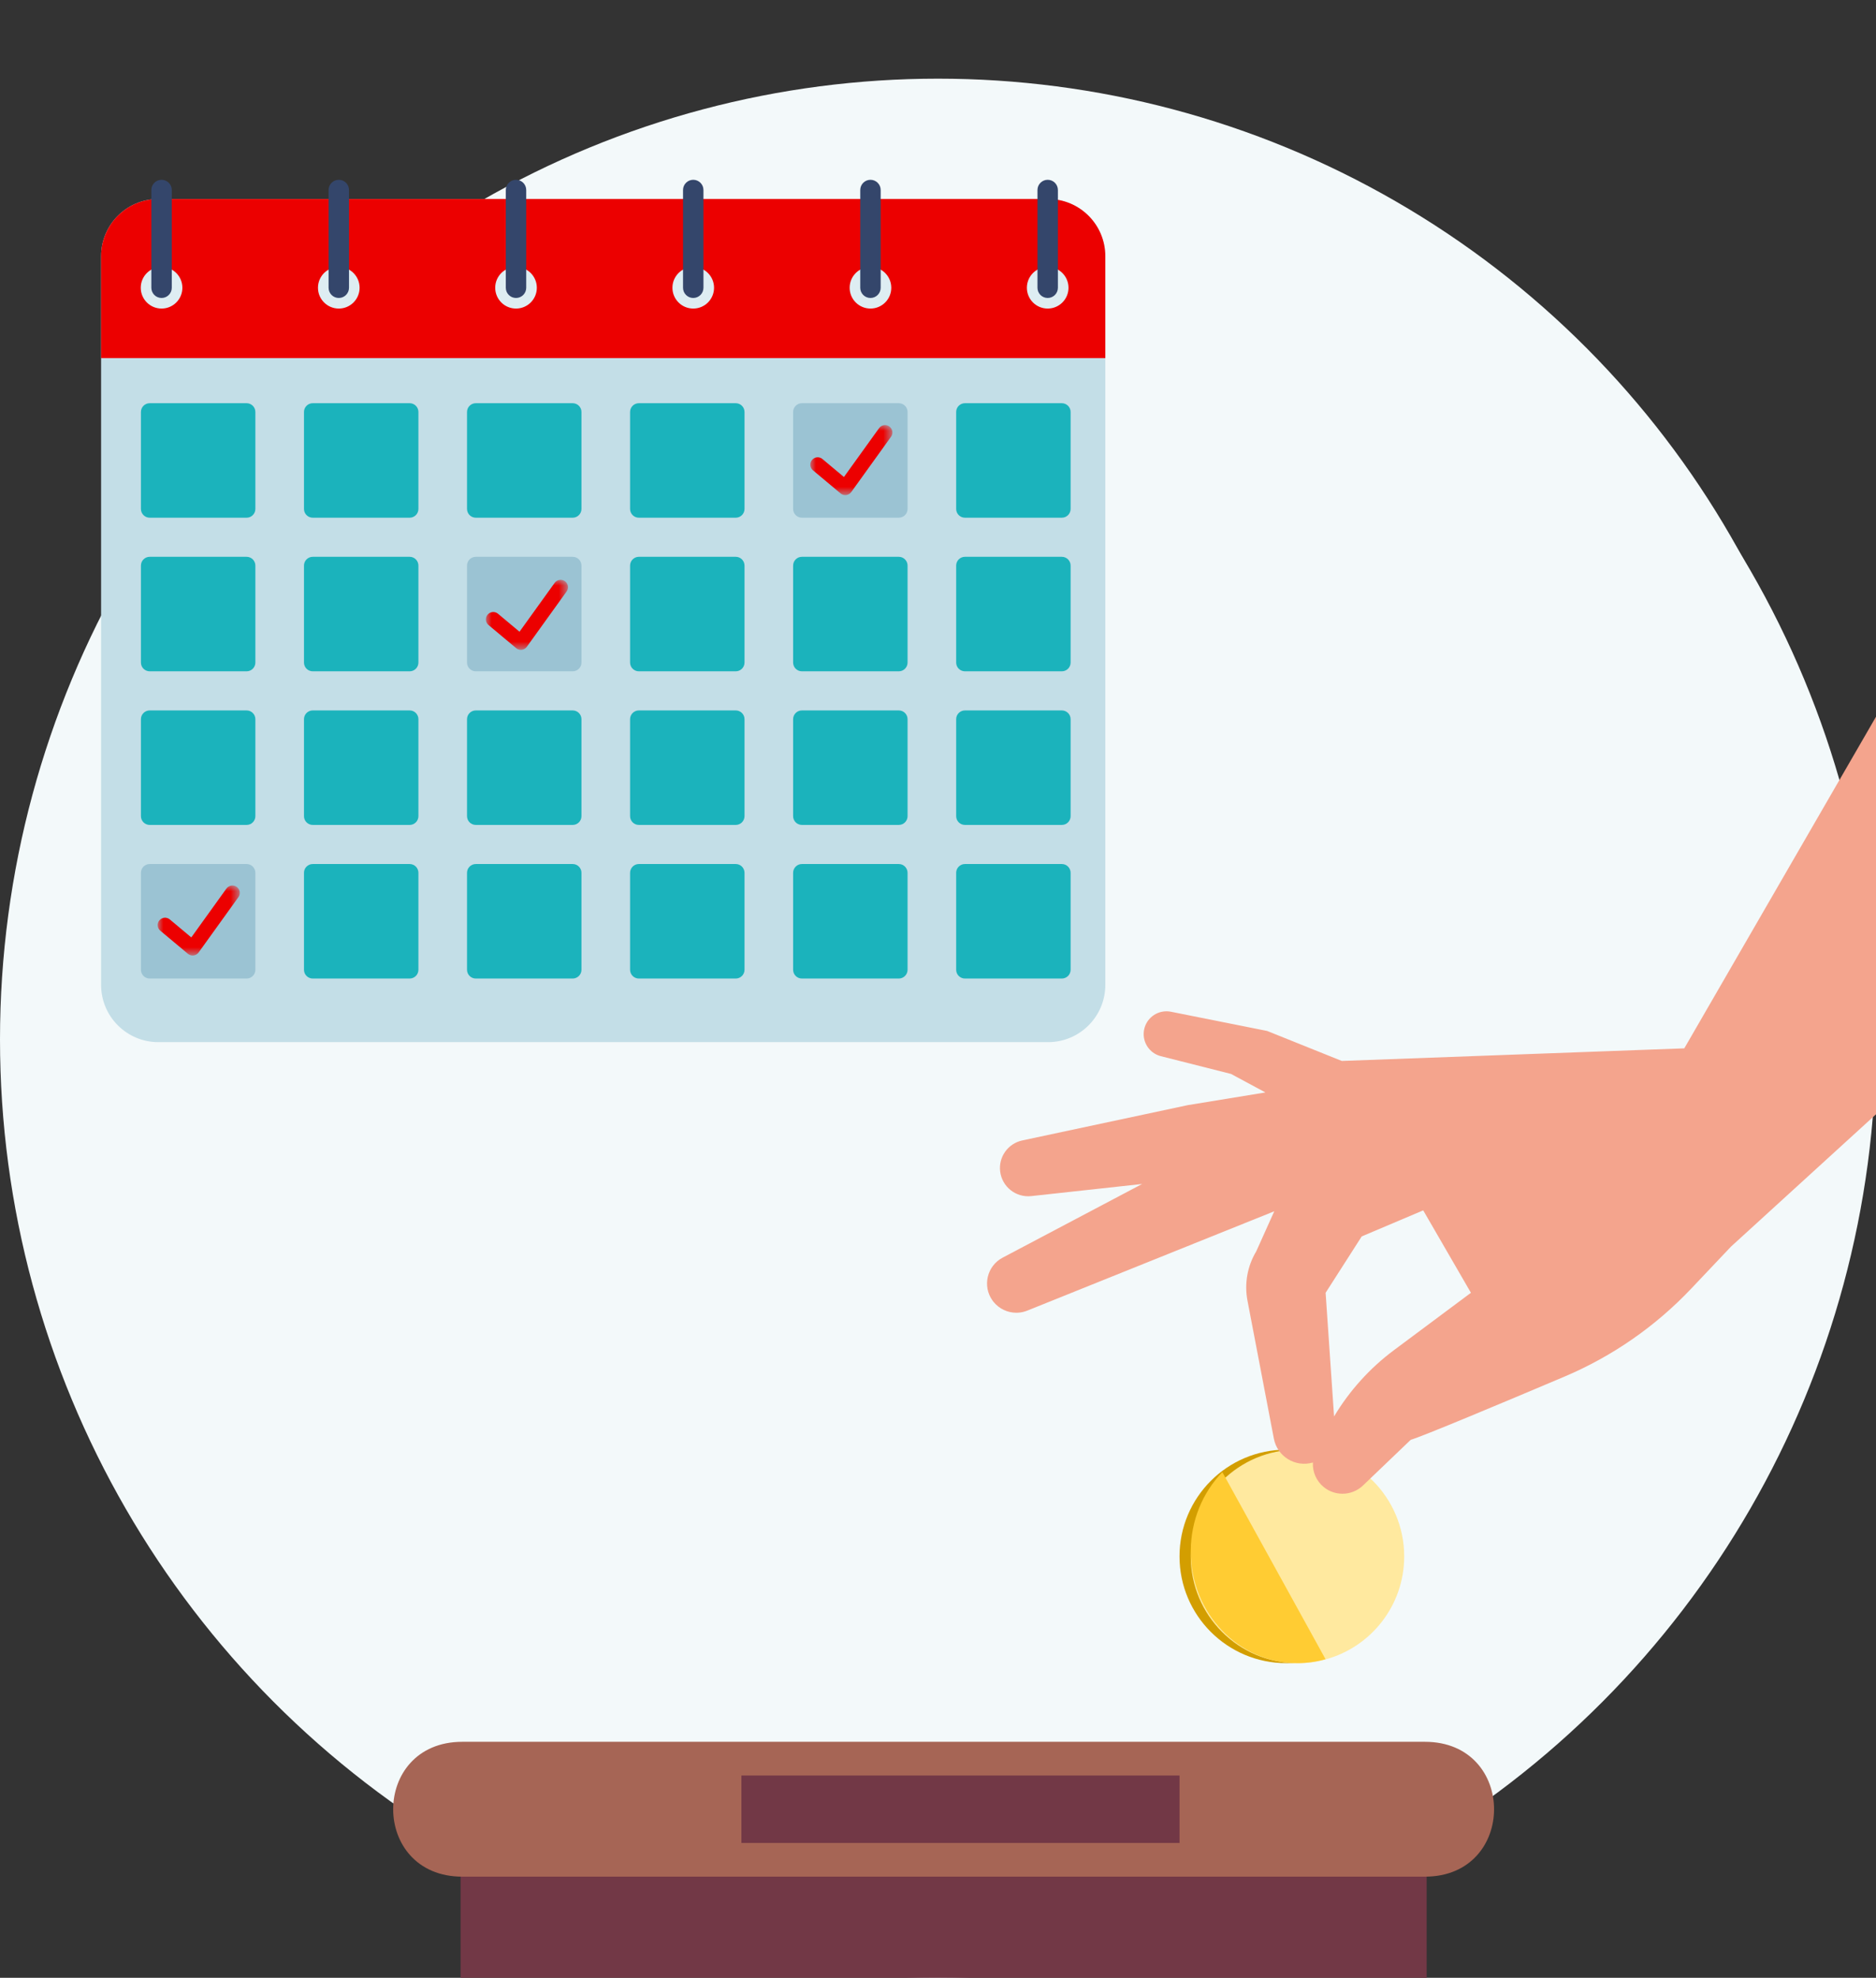 <?xml version="1.0" encoding="UTF-8"?>
<svg width="167px" height="176px" viewBox="0 0 167 176" version="1.1" xmlns="http://www.w3.org/2000/svg" xmlns:xlink="http://www.w3.org/1999/xlink">
    <rect x="0" y="0" width="167" height="176" fill="#333333" stroke="none"/>
    <!-- Generator: Sketch 58 (84663) - https://sketch.com -->
    <title>investir-medio-longo-prazo</title>
    <desc>Created with Sketch.</desc>
    <defs>
        <linearGradient x1="49.989%" y1="100%" x2="49.989%" y2="0%" id="linearGradient-1">
            <stop stop-color="#808080" stop-opacity="0.25" offset="0%"></stop>
            <stop stop-color="#808080" stop-opacity="0.12" offset="53.514%"></stop>
            <stop stop-color="#808080" stop-opacity="0.1" offset="100%"></stop>
        </linearGradient>
        <linearGradient x1="49.989%" y1="100%" x2="49.989%" y2="0%" id="linearGradient-2">
            <stop stop-color="#808080" stop-opacity="0.25" offset="0%"></stop>
            <stop stop-color="#808080" stop-opacity="0.12" offset="53.514%"></stop>
            <stop stop-color="#808080" stop-opacity="0.1" offset="100%"></stop>
        </linearGradient>
        <linearGradient x1="50%" y1="100%" x2="50%" y2="8.16293711e-05%" id="linearGradient-3">
            <stop stop-color="#808080" stop-opacity="0.25" offset="0%"></stop>
            <stop stop-color="#808080" stop-opacity="0.12" offset="53.514%"></stop>
            <stop stop-color="#808080" stop-opacity="0.1" offset="100%"></stop>
        </linearGradient>
        <circle id="path-4" cx="83.5" cy="83.5" r="83.5"></circle>
        <polygon id="path-6" points="2.36607439e-09 0 7.308 0 7.308 6.231 2.36607439e-09 6.231"></polygon>
        <polygon id="path-8" points="2.36607439e-09 0 7.308 0 7.308 6.231 2.36607439e-09 6.231"></polygon>
        <polygon id="path-10" points="2.36607439e-09 0 7.308 0 7.308 6.231 2.36607439e-09 6.231"></polygon>
    </defs>
    <g id="investir-medio-longo-prazo" stroke="none" stroke-width="1" fill="none" fill-rule="evenodd">
        <circle id="Mask" fill="#F3F9FA" cx="83.5" cy="88.5" r="81.5"></circle>
        <g id="Group" opacity="0.05" transform="translate(72.819, 111.155)" fill="url(#linearGradient-1)" fill-rule="nonzero">
            <path d="M0.53,0.862 C0.653,0.656 0.71,0.417 0.694,0.177 C0.62,0.4 0.566,0.63 0.53,0.862 L0.53,0.862 Z" id="Path"></path>
        </g>
        <g id="Group" opacity="0.05" transform="translate(72.819, 111)" fill="url(#linearGradient-2)" fill-rule="nonzero">
            <path d="M0.53,0.679 C0.653,0.541 0.71,0.382 0.694,0.222 C0.62,0.371 0.566,0.524 0.53,0.679 L0.53,0.679 Z" id="Path"></path>
        </g>
        <g id="Group" opacity="0.05" transform="translate(79.481, 134.702)" fill="url(#linearGradient-3)" fill-rule="nonzero">
            <path d="M2.659,3.378 C2.323,3.521 1.524,4.275 0.486,5.356 C0.157,3.186 -0.057,1.229 0.081,0.416 C0.093,0.294 0.135,0.177 0.204,0.076 C0.826,0.033 2.091,1.59 3.101,2.997 C2.822,3.222 2.659,3.378 2.659,3.378 Z" id="Path"></path>
        </g>
        <g id="Group" opacity="0.05" transform="translate(83.144, 138.633)" fill="#000000" fill-rule="nonzero">
            <path d="M0.481,0.257 C0.82,0.767 1.037,1.113 1.037,1.113 C0.855,0.293 2.342,0.149 4.076,0.247 C2.715,0.103 1.303,0.04 0.481,0.257 Z" id="Path"></path>
        </g>
        <g id="Group-2" transform="translate(0, 9)">
            <mask id="mask-5" fill="white">
                <use xlink:href="#path-4"></use>
            </mask>
            <use id="Mask" fill="#F3F9FA" xlink:href="#path-4"></use>
        </g>
        <g id="Group-3" transform="translate(105, 129)">
            <path d="M0,9.5 C0,14.747 4.253,19 9.5,19 C14.747,19 19,14.747 19,9.5 C19,4.253 14.747,0 9.5,0 C4.253,0 0,4.253 0,9.5" id="Shadow" fill="#D39E00"></path>
            <path d="M10.5,19 C11.365,19 12.204,18.884 13,18.667 C17.034,17.57 20,13.881 20,9.5 C20,4.254 15.747,0 10.5,0 C7.891,0 5.528,1.052 3.811,2.755 C2.075,4.476 1,6.863 1,9.5 C1,14.746 5.254,19 10.5,19 Z" id="Primary-color" fill="#FFE99F"></path>
            <path d="M1,9.059 C1,14.548 5.254,19 10.5,19 C11.365,19 12.204,18.879 13,18.651 L3.811,2 C2.075,3.801 1,6.298 1,9.059" id="Secondary-color" fill="#FFCC33"></path>
        </g>
        <g id="g.-illustration/Characters/Body-parts/Upper-body/Hands-&amp;-Arms/Hand-02" transform="translate(132.5, 97.5) scale(-1, 1) translate(-132.5, -97.5) translate(88, 53)" fill="#F4A48D">
            <path d="M9.092,9.211 L27.066,40.29 L57.554,41.412 L64.199,38.743 L72.761,37.033 C73.711,36.843 74.664,37.349 75.036,38.242 C75.142,38.498 75.192,38.762 75.192,39.021 C75.192,39.864 74.66,40.653 73.821,40.939 L73.66,40.987 L67.413,42.568 L64.355,44.214 L71.271,45.345 L85.996,48.485 C87.269,48.757 88.124,49.953 87.967,51.244 C87.801,52.61 86.566,53.588 85.196,53.438 L75.328,52.36 L87.747,58.917 C89.147,59.656 89.557,61.45 88.656,62.718 L88.551,62.857 C88.044,63.478 87.296,63.818 86.527,63.818 C86.266,63.818 86.003,63.779 85.746,63.698 L85.555,63.63 L69.37,57.122 L63.566,54.789 L65.17,58.355 C65.961,59.671 66.239,61.232 65.951,62.74 L63.601,75.025 C63.297,76.618 61.684,77.601 60.126,77.145 C60.172,77.969 59.828,78.792 59.153,79.338 C58.667,79.73 58.08,79.924 57.494,79.924 C56.835,79.924 56.177,79.678 55.669,79.192 L55.669,79.192 L51.415,75.122 C50.953,74.998 48.919,74.18 46.309,73.1 C43.699,72.02 40.513,70.68 37.747,69.508 C33.483,67.704 29.639,65.039 26.457,61.68 L26.457,61.68 L22.906,57.931 L9.09494702e-13,37.038 L3.105,25.171 L4.935,18.176 L4.935,18.175 L9.092,9.211 Z M50.302,54.716 L46.059,62.043 L52.909,67.146 C55.06,68.748 56.87,70.755 58.242,73.047 L58.242,73.047 L58.995,62.043 L55.781,57.026 L50.343,54.723 L50.302,54.716 Z" id="Skin-tone"></path>
        </g>
        <polygon id="Fill-64" fill="#723846" points="41 178 127 178 127 161 41 161"></polygon>
        <path d="M41.156,167 L126.844,167 C135.052,167 135.052,155 126.844,155 L41.156,155 C32.948,155 32.948,167 41.156,167" id="Fill-66" fill="#A66555"></path>
        <polygon id="Fill-64" fill="#723846" points="66 164 105 164 105 158 66 158"></polygon>
        <g id="Group-21" transform="translate(9, 16)">
            <g id="Group-85">
                <g id="Group-3" transform="translate(0, 1.514)" fill="#C3DEE7">
                    <path d="M89.394,5.288 L89.394,70.131 C89.394,72.943 87.113,75.224 84.302,75.224 L5.092,75.224 C2.281,75.224 -3.35820895e-05,72.943 -3.35820895e-05,70.131 L-3.35820895e-05,5.288 C-3.35820895e-05,2.471 2.281,0.195 5.092,0.195 L84.302,0.195 C87.113,0.195 89.394,2.471 89.394,5.288" id="Fill-1"></path>
                </g>
                <g id="Group-6" transform="translate(0, 1.514)" fill="#EC0000">
                    <path d="M89.394,5.288 L89.394,14.353 L-3.35820895e-05,14.353 L-3.35820895e-05,5.288 C-3.35820895e-05,2.471 2.281,0.195 5.092,0.195 L84.302,0.195 C87.113,0.195 89.394,2.471 89.394,5.288" id="Fill-4"></path>
                </g>
                <path d="M12.953,30.069 L4.326,30.069 C3.895,30.069 3.545,29.719 3.545,29.288 L3.545,20.662 C3.545,20.231 3.895,19.881 4.326,19.881 L12.953,19.881 C13.383,19.881 13.733,20.231 13.733,20.662 L13.733,29.288 C13.733,29.719 13.383,30.069 12.953,30.069" id="Fill-7" fill="#1BB3BC"></path>
                <path d="M27.467,30.069 L18.84,30.069 C18.409,30.069 18.06,29.719 18.06,29.288 L18.06,20.662 C18.06,20.231 18.409,19.881 18.84,19.881 L27.467,19.881 C27.898,19.881 28.247,20.231 28.247,20.662 L28.247,29.288 C28.247,29.719 27.898,30.069 27.467,30.069" id="Fill-9" fill="#1BB3BC"></path>
                <path d="M41.981,30.069 L33.355,30.069 C32.924,30.069 32.574,29.719 32.574,29.288 L32.574,20.662 C32.574,20.231 32.924,19.881 33.355,19.881 L41.981,19.881 C42.412,19.881 42.762,20.231 42.762,20.662 L42.762,29.288 C42.762,29.719 42.412,30.069 41.981,30.069" id="Fill-11" fill="#1BB3BC"></path>
                <path d="M56.496,30.069 L47.869,30.069 C47.438,30.069 47.089,29.719 47.089,29.288 L47.089,20.662 C47.089,20.231 47.438,19.881 47.869,19.881 L56.496,19.881 C56.927,19.881 57.276,20.231 57.276,20.662 L57.276,29.288 C57.276,29.719 56.927,30.069 56.496,30.069" id="Fill-13" fill="#1BB3BC"></path>
                <path d="M71.01,30.069 L62.384,30.069 C61.953,30.069 61.603,29.719 61.603,29.288 L61.603,20.662 C61.603,20.231 61.953,19.881 62.384,19.881 L71.01,19.881 C71.441,19.881 71.791,20.231 71.791,20.662 L71.791,29.288 C71.791,29.719 71.441,30.069 71.01,30.069 Z" id="Stroke-15" fill="#9BC3D3"></path>
                <path d="M85.525,30.069 L76.898,30.069 C76.467,30.069 76.117,29.719 76.117,29.288 L76.117,20.662 C76.117,20.231 76.467,19.881 76.898,19.881 L85.525,19.881 C85.956,19.881 86.305,20.231 86.305,20.662 L86.305,29.288 C86.305,29.719 85.956,30.069 85.525,30.069" id="Fill-17" fill="#1BB3BC"></path>
                <path d="M12.953,43.738 L4.326,43.738 C3.895,43.738 3.545,43.389 3.545,42.958 L3.545,34.331 C3.545,33.9 3.895,33.55 4.326,33.55 L12.953,33.55 C13.383,33.55 13.733,33.9 13.733,34.331 L13.733,42.958 C13.733,43.389 13.383,43.738 12.953,43.738" id="Fill-19" fill="#1BB3BC"></path>
                <path d="M27.467,43.738 L18.84,43.738 C18.409,43.738 18.06,43.389 18.06,42.958 L18.06,34.331 C18.06,33.9 18.409,33.55 18.84,33.55 L27.467,33.55 C27.898,33.55 28.247,33.9 28.247,34.331 L28.247,42.958 C28.247,43.389 27.898,43.738 27.467,43.738" id="Fill-21" fill="#1BB3BC"></path>
                <path d="M41.981,43.738 L33.355,43.738 C32.924,43.738 32.574,43.389 32.574,42.958 L32.574,34.331 C32.574,33.9 32.924,33.55 33.355,33.55 L41.981,33.55 C42.412,33.55 42.762,33.9 42.762,34.331 L42.762,42.958 C42.762,43.389 42.412,43.738 41.981,43.738 Z" id="Stroke-23" fill="#9BC3D3"></path>
                <path d="M56.496,43.738 L47.869,43.738 C47.438,43.738 47.089,43.389 47.089,42.958 L47.089,34.331 C47.089,33.9 47.438,33.55 47.869,33.55 L56.496,33.55 C56.927,33.55 57.276,33.9 57.276,34.331 L57.276,42.958 C57.276,43.389 56.927,43.738 56.496,43.738" id="Fill-25" fill="#1BB3BC"></path>
                <path d="M71.01,43.738 L62.384,43.738 C61.953,43.738 61.603,43.389 61.603,42.958 L61.603,34.331 C61.603,33.9 61.953,33.55 62.384,33.55 L71.01,33.55 C71.441,33.55 71.791,33.9 71.791,34.331 L71.791,42.958 C71.791,43.389 71.441,43.738 71.01,43.738" id="Fill-27" fill="#1BB3BC"></path>
                <path d="M85.525,43.738 L76.898,43.738 C76.467,43.738 76.117,43.389 76.117,42.958 L76.117,34.331 C76.117,33.9 76.467,33.55 76.898,33.55 L85.525,33.55 C85.956,33.55 86.305,33.9 86.305,34.331 L86.305,42.958 C86.305,43.389 85.956,43.738 85.525,43.738" id="Fill-29" fill="#1BB3BC"></path>
                <path d="M12.953,57.408 L4.326,57.408 C3.895,57.408 3.545,57.058 3.545,56.627 L3.545,48.001 C3.545,47.569 3.895,47.22 4.326,47.22 L12.953,47.22 C13.383,47.22 13.733,47.569 13.733,48.001 L13.733,56.627 C13.733,57.058 13.383,57.408 12.953,57.408" id="Fill-31" fill="#1BB3BC"></path>
                <path d="M27.467,57.408 L18.84,57.408 C18.409,57.408 18.06,57.058 18.06,56.627 L18.06,48.001 C18.06,47.569 18.409,47.22 18.84,47.22 L27.467,47.22 C27.898,47.22 28.247,47.569 28.247,48.001 L28.247,56.627 C28.247,57.058 27.898,57.408 27.467,57.408" id="Fill-33" fill="#1BB3BC"></path>
                <path d="M41.981,57.408 L33.355,57.408 C32.924,57.408 32.574,57.058 32.574,56.627 L32.574,48.001 C32.574,47.569 32.924,47.22 33.355,47.22 L41.981,47.22 C42.412,47.22 42.762,47.569 42.762,48.001 L42.762,56.627 C42.762,57.058 42.412,57.408 41.981,57.408" id="Fill-35" fill="#1BB3BC"></path>
                <path d="M56.496,57.408 L47.869,57.408 C47.438,57.408 47.089,57.058 47.089,56.627 L47.089,48.001 C47.089,47.569 47.438,47.22 47.869,47.22 L56.496,47.22 C56.927,47.22 57.276,47.569 57.276,48.001 L57.276,56.627 C57.276,57.058 56.927,57.408 56.496,57.408" id="Fill-37" fill="#1BB3BC"></path>
                <path d="M71.01,57.408 L62.384,57.408 C61.953,57.408 61.603,57.058 61.603,56.627 L61.603,48.001 C61.603,47.569 61.953,47.22 62.384,47.22 L71.01,47.22 C71.441,47.22 71.791,47.569 71.791,48.001 L71.791,56.627 C71.791,57.058 71.441,57.408 71.01,57.408" id="Fill-39" fill="#1BB3BC"></path>
                <path d="M85.525,57.408 L76.898,57.408 C76.467,57.408 76.117,57.058 76.117,56.627 L76.117,48.001 C76.117,47.569 76.467,47.22 76.898,47.22 L85.525,47.22 C85.956,47.22 86.305,47.569 86.305,48.001 L86.305,56.627 C86.305,57.058 85.956,57.408 85.525,57.408" id="Fill-41" fill="#1BB3BC"></path>
                <path d="M12.953,71.077 L4.326,71.077 C3.895,71.077 3.545,70.728 3.545,70.296 L3.545,61.67 C3.545,61.239 3.895,60.889 4.326,60.889 L12.953,60.889 C13.383,60.889 13.733,61.239 13.733,61.67 L13.733,70.296 C13.733,70.728 13.383,71.077 12.953,71.077 Z" id="Stroke-43" fill="#9BC3D3"></path>
                <path d="M27.467,71.077 L18.84,71.077 C18.409,71.077 18.06,70.728 18.06,70.296 L18.06,61.67 C18.06,61.239 18.409,60.889 18.84,60.889 L27.467,60.889 C27.898,60.889 28.247,61.239 28.247,61.67 L28.247,70.296 C28.247,70.728 27.898,71.077 27.467,71.077" id="Fill-45" fill="#1BB3BC"></path>
                <path d="M41.981,71.077 L33.355,71.077 C32.924,71.077 32.574,70.728 32.574,70.296 L32.574,61.67 C32.574,61.239 32.924,60.889 33.355,60.889 L41.981,60.889 C42.412,60.889 42.762,61.239 42.762,61.67 L42.762,70.296 C42.762,70.728 42.412,71.077 41.981,71.077" id="Fill-47" fill="#1BB3BC"></path>
                <path d="M56.496,71.077 L47.869,71.077 C47.438,71.077 47.089,70.728 47.089,70.296 L47.089,61.67 C47.089,61.239 47.438,60.889 47.869,60.889 L56.496,60.889 C56.927,60.889 57.276,61.239 57.276,61.67 L57.276,70.296 C57.276,70.728 56.927,71.077 56.496,71.077" id="Fill-49" fill="#1BB3BC"></path>
                <path d="M71.01,71.077 L62.384,71.077 C61.953,71.077 61.603,70.728 61.603,70.296 L61.603,61.67 C61.603,61.239 61.953,60.889 62.384,60.889 L71.01,60.889 C71.441,60.889 71.791,61.239 71.791,61.67 L71.791,70.296 C71.791,70.728 71.441,71.077 71.01,71.077" id="Fill-51" fill="#1BB3BC"></path>
                <path d="M85.525,71.077 L76.898,71.077 C76.467,71.077 76.117,70.728 76.117,70.296 L76.117,61.67 C76.117,61.239 76.467,60.889 76.898,60.889 L85.525,60.889 C85.956,60.889 86.305,61.239 86.305,61.67 L86.305,70.296 C86.305,70.728 85.956,71.077 85.525,71.077" id="Fill-53" fill="#1BB3BC"></path>
                <path d="M7.235,9.607 C7.235,10.63 6.406,11.459 5.382,11.459 C4.359,11.459 3.53,10.63 3.53,9.607 C3.53,8.583 4.359,7.754 5.382,7.754 C6.406,7.754 7.235,8.583 7.235,9.607" id="Fill-55" fill="#DEEDF2"></path>
                <path d="M23.011,9.607 C23.011,10.63 22.182,11.459 21.159,11.459 C20.136,11.459 19.306,10.63 19.306,9.607 C19.306,8.583 20.136,7.754 21.159,7.754 C22.182,7.754 23.011,8.583 23.011,9.607" id="Fill-57" fill="#DEEDF2"></path>
                <path d="M38.788,9.607 C38.788,10.63 37.958,11.459 36.935,11.459 C35.912,11.459 35.083,10.63 35.083,9.607 C35.083,8.583 35.912,7.754 36.935,7.754 C37.958,7.754 38.788,8.583 38.788,9.607" id="Fill-59" fill="#DEEDF2"></path>
                <path d="M54.564,9.607 C54.564,10.63 53.735,11.459 52.711,11.459 C51.689,11.459 50.859,10.63 50.859,9.607 C50.859,8.583 51.689,7.754 52.711,7.754 C53.735,7.754 54.564,8.583 54.564,9.607" id="Fill-61" fill="#DEEDF2"></path>
                <path d="M70.341,9.607 C70.341,10.63 69.511,11.459 68.488,11.459 C67.465,11.459 66.635,10.63 66.635,9.607 C66.635,8.583 67.465,7.754 68.488,7.754 C69.511,7.754 70.341,8.583 70.341,9.607" id="Fill-63" fill="#DEEDF2"></path>
                <path d="M86.117,9.607 C86.117,10.63 85.287,11.459 84.264,11.459 C83.241,11.459 82.412,10.63 82.412,9.607 C82.412,8.583 83.241,7.754 84.264,7.754 C85.287,7.754 86.117,8.583 86.117,9.607" id="Fill-65" fill="#DEEDF2"></path>
                <path d="M5.383,10.516 C4.88,10.516 4.473,10.109 4.473,9.607 L4.473,0.909 C4.473,0.407 4.88,0 5.383,0 C5.885,0 6.292,0.407 6.292,0.909 L6.292,9.607 C6.292,10.109 5.885,10.516 5.383,10.516" id="Fill-67" fill="#34466B"></path>
                <path d="M21.159,10.516 C20.657,10.516 20.25,10.109 20.25,9.607 L20.25,0.909 C20.25,0.407 20.657,0 21.159,0 C21.661,0 22.068,0.407 22.068,0.909 L22.068,9.607 C22.068,10.109 21.661,10.516 21.159,10.516" id="Fill-69" fill="#34466B"></path>
                <path d="M36.935,10.516 C36.433,10.516 36.026,10.109 36.026,9.607 L36.026,0.909 C36.026,0.407 36.433,0 36.935,0 C37.437,0 37.844,0.407 37.844,0.909 L37.844,9.607 C37.844,10.109 37.437,10.516 36.935,10.516" id="Fill-71" fill="#34466B"></path>
                <path d="M52.712,10.516 C52.21,10.516 51.803,10.109 51.803,9.607 L51.803,0.909 C51.803,0.407 52.21,0 52.712,0 C53.214,0 53.621,0.407 53.621,0.909 L53.621,9.607 C53.621,10.109 53.214,10.516 52.712,10.516" id="Fill-73" fill="#34466B"></path>
                <path d="M68.488,10.516 C67.986,10.516 67.579,10.109 67.579,9.607 L67.579,0.909 C67.579,0.407 67.986,0 68.488,0 C68.99,0 69.397,0.407 69.397,0.909 L69.397,9.607 C69.397,10.109 68.99,10.516 68.488,10.516" id="Fill-75" fill="#34466B"></path>
                <path d="M84.264,10.516 C83.762,10.516 83.355,10.109 83.355,9.607 L83.355,0.909 C83.355,0.407 83.762,0 84.264,0 C84.766,0 85.173,0.407 85.173,0.909 L85.173,9.607 C85.173,10.109 84.766,10.516 84.264,10.516" id="Fill-77" fill="#34466B"></path>
            </g>
            <g id="Group-3" transform="translate(34.254, 35.597)">
                <mask id="mask-7" fill="white">
                    <use xlink:href="#path-6"></use>
                </mask>
                <g id="Clip-2"></g>
                <path d="M3.112,6.231 C2.959,6.231 2.81,6.178 2.692,6.078 L0.235,4.024 C-0.043,3.792 -0.08,3.378 0.153,3.101 C0.385,2.823 0.799,2.786 1.077,3.018 L2.992,4.62 L6.12,0.273 C6.331,-0.021 6.741,-0.088 7.035,0.124 C7.329,0.335 7.396,0.745 7.184,1.039 L3.645,5.958 C3.538,6.106 3.375,6.203 3.194,6.226 C3.167,6.229 3.14,6.231 3.112,6.231" id="Fill-1" fill="#EC0000" mask="url(#mask-7)"></path>
            </g>
            <g id="Group-3-Copy-3" transform="translate(5.037, 62.799)">
                <mask id="mask-9" fill="white">
                    <use xlink:href="#path-8"></use>
                </mask>
                <g id="Clip-2"></g>
                <path d="M3.112,6.231 C2.959,6.231 2.81,6.178 2.692,6.078 L0.235,4.024 C-0.043,3.792 -0.08,3.378 0.153,3.101 C0.385,2.823 0.799,2.786 1.077,3.018 L2.992,4.62 L6.12,0.273 C6.331,-0.021 6.741,-0.088 7.035,0.124 C7.329,0.335 7.396,0.745 7.184,1.039 L3.645,5.958 C3.538,6.106 3.375,6.203 3.194,6.226 C3.167,6.229 3.14,6.231 3.112,6.231" id="Fill-1" fill="#EC0000" mask="url(#mask-9)"></path>
            </g>
            <g id="Group-3-Copy-2" transform="translate(63.134, 21.828)">
                <mask id="mask-11" fill="white">
                    <use xlink:href="#path-10"></use>
                </mask>
                <g id="Clip-2"></g>
                <path d="M3.112,6.231 C2.959,6.231 2.81,6.178 2.692,6.078 L0.235,4.024 C-0.043,3.792 -0.08,3.378 0.153,3.101 C0.385,2.823 0.799,2.786 1.077,3.018 L2.992,4.62 L6.12,0.273 C6.331,-0.021 6.741,-0.088 7.035,0.124 C7.329,0.335 7.396,0.745 7.184,1.039 L3.645,5.958 C3.538,6.106 3.375,6.203 3.194,6.226 C3.167,6.229 3.14,6.231 3.112,6.231" id="Fill-1" fill="#EC0000" mask="url(#mask-11)"></path>
            </g>
        </g>
    </g>
</svg>
